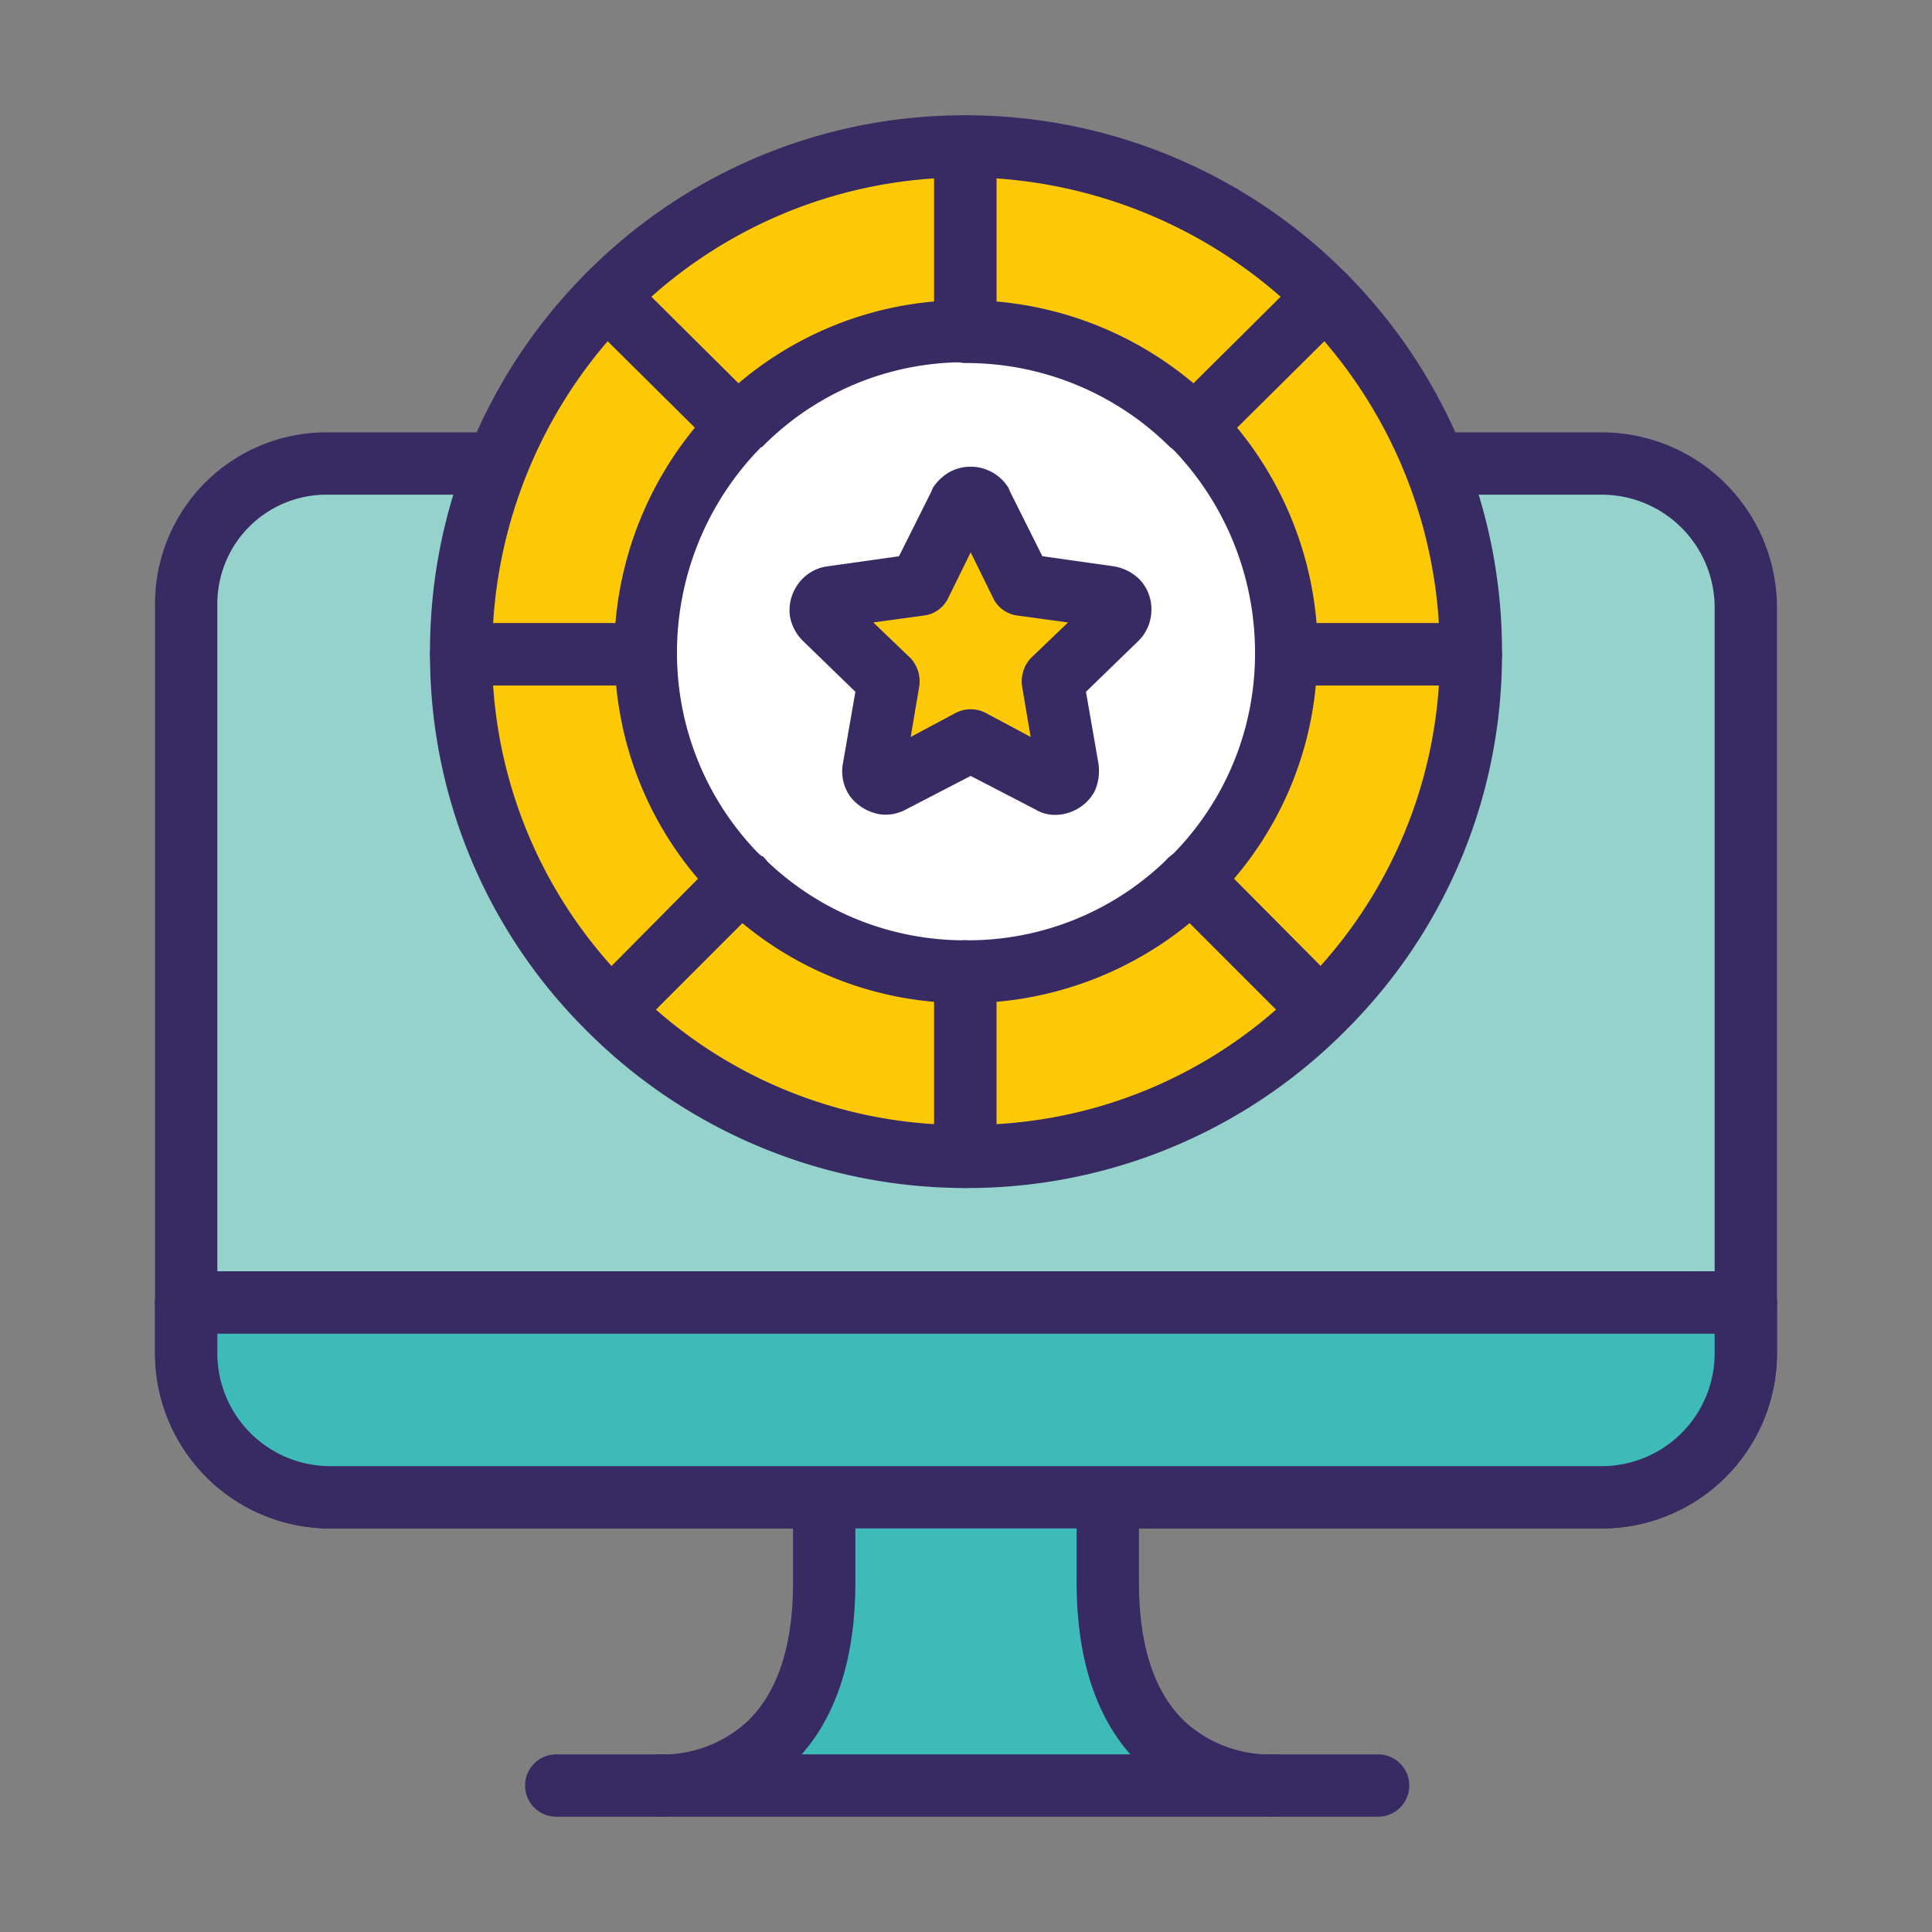 <svg id="Layer_1" data-name="Layer 1" xmlns="http://www.w3.org/2000/svg" viewBox="0 0 248 248"><rect x="0" y="0" width="248" height="248" fill="#808080" stroke="none"/><defs><style>.cls-1{fill:#95d2cc;}.cls-2{fill:#382a63;}.cls-3{fill:#3ebbb8;}.cls-4{fill:#fff;}.cls-5{fill:#fdc907;}</style></defs><path class="cls-1" d="M224.1,173.7a18.5,18.5,0,0,1-18.5,18.5H42.4a18.5,18.5,0,0,1-18.5-18.5V77.5a17.9,17.9,0,0,1,18-18H205.6A18.5,18.5,0,0,1,224.1,78Z"/><path class="cls-2" d="M205.6,196.2H42.4a22.5,22.5,0,0,1-22.5-22.5V77.5a22,22,0,0,1,22-22H205.6A22.5,22.5,0,0,1,228.1,78v95.7A22.5,22.5,0,0,1,205.6,196.2ZM41.9,63.5a14,14,0,0,0-14,14v96.2a14.5,14.5,0,0,0,14.5,14.5H205.6a14.5,14.5,0,0,0,14.5-14.5V78a14.5,14.5,0,0,0-14.5-14.5Z"/><path class="cls-3" d="M105.8,194.9v8.2c0,27.5-21,26.1-21,26.1h78.4s-21,1.4-21-26.1v-8.2"/><path class="cls-2" d="M162.8,233.2H84.6a4,4,0,0,1,.2-8h1A16.1,16.1,0,0,0,95.9,221c3.9-3.7,5.9-9.7,5.9-17.9v-8.2a4,4,0,0,1,8,0v8.2c0,9.4-2.3,16.9-6.9,22.1h42.2c-4.6-5.2-6.9-12.7-6.9-22.1v-8.2a4,4,0,0,1,8,0v8.2c0,8.2,2,14.2,5.9,17.9a16.3,16.3,0,0,0,10.2,4.2h.9a4,4,0,0,1,.2,8Z"/><path class="cls-2" d="M85,233.2H71.4a4,4,0,0,1,0-8H85a4,4,0,0,1,0,8Z"/><path class="cls-2" d="M176.9,233.2H163.3a4,4,0,0,1,0-8h13.6a4,4,0,1,1,0,8Z"/><path class="cls-2" d="M224.1,171.2H23.9a4,4,0,0,1,0-8H224.1a4,4,0,0,1,0,8Z"/><path class="cls-2" d="M128.1,179.5a4.1,4.1,0,1,1-4.1-4.1A4.1,4.1,0,0,1,128.1,179.5Z"/><circle class="cls-4" cx="124.6" cy="83.2" r="49"/><path class="cls-5" d="M169.8,37.8l.3.2L153.3,54.8l-.2-.3a41.6,41.6,0,0,0-29.2-12V18.9h0A64.3,64.3,0,0,1,169.8,37.8Z"/><path class="cls-2" d="M153.3,58.8h0a4.1,4.1,0,0,1-2.9-1.3h-.1a37.1,37.1,0,0,0-26.4-10.9h0a4.1,4.1,0,0,1-4-4V18.8a4,4,0,0,1,4-4h.2A68.8,68.8,0,0,1,172.7,35h0l-2.9,2.8,2.9-2.8.3.3a4,4,0,0,1-.1,5.6L156.2,57.6A4,4,0,0,1,153.3,58.8ZM127.9,38.7a45.4,45.4,0,0,1,25.3,10.5l11.2-11.1a61.8,61.8,0,0,0-36.5-15.2Zm41.9-.9Z"/><path class="cls-5" d="M153.3,54.8,170.1,38a64.4,64.4,0,0,1,18.7,46H165.1a41,41,0,0,0-11.8-29.2Z"/><path class="cls-2" d="M188.8,88H165.1a3.8,3.8,0,0,1-2.8-1.2,4,4,0,0,1-1.2-2.9,37.6,37.6,0,0,0-10.6-26.3,3.9,3.9,0,0,1,0-5.6h0l16.8-16.8a3.6,3.6,0,0,1,2.8-1.2h0a4,4,0,0,1,2.8,1.2A68.7,68.7,0,0,1,192.8,84a4,4,0,0,1-1.2,2.9A3.9,3.9,0,0,1,188.8,88ZM169,80h15.7A61.3,61.3,0,0,0,170,43.8L158.8,54.9A45.4,45.4,0,0,1,169,80Z"/><path class="cls-5" d="M123.9,18.8h0V42.5a40.9,40.9,0,0,0-29,12l-.2.3L77.9,38l.3-.2A64.2,64.2,0,0,1,123.9,18.8Z"/><path class="cls-2" d="M94.7,58.8a3.6,3.6,0,0,1-2.8-1.2L75.1,40.9a4,4,0,0,1-.1-5.6l.3-.3a68.2,68.2,0,0,1,48.6-20.2h0a3.8,3.8,0,0,1,2.8,1.2,3.6,3.6,0,0,1,1.2,2.8V42.5a4,4,0,0,1-4,4A36.4,36.4,0,0,0,97.8,57.4h-.2a4.1,4.1,0,0,1-2.9,1.3ZM83.6,38.1,94.8,49.2a44.8,44.8,0,0,1,25.1-10.5V22.9A60.4,60.4,0,0,0,83.6,38.1Z"/><path class="cls-5" d="M188.7,84h.1a64.4,64.4,0,0,1-19,45.5l-.2.2-16.8-16.8.3-.2a41.1,41.1,0,0,0,12-28.7Z"/><path class="cls-2" d="M169.6,133.7a3.9,3.9,0,0,1-2.8-1.2L150,115.8a4,4,0,0,1-1.2-2.9,4.1,4.1,0,0,1,1.3-2.9h.1A36.6,36.6,0,0,0,161.1,84a4,4,0,0,1,4-4h23.8a3.9,3.9,0,0,1,3.9,4,67.9,67.9,0,0,1-20.1,48.3l-.4.3A3.5,3.5,0,0,1,169.6,133.7Zm-11.2-20.9L169.5,124a59.8,59.8,0,0,0,15.2-36H168.9A44.6,44.6,0,0,1,158.4,112.8Z"/><path class="cls-5" d="M152.8,113l16.8,16.7a64.8,64.8,0,0,1-45.7,18.8V124.7a40.7,40.7,0,0,0,28.9-11.8Z"/><path class="cls-2" d="M124.1,152.5h-.2a4,4,0,0,1-4-4V124.7a4,4,0,0,1,4-4h.2A36.5,36.5,0,0,0,150,110.1a4,4,0,0,1,5.6,0h.1l16.7,16.8a3.8,3.8,0,0,1,1.2,2.8,4,4,0,0,1-1.2,2.9A68.3,68.3,0,0,1,124.1,152.5Zm3.8-23.9v15.7a59.6,59.6,0,0,0,35.9-14.7l-11.1-11.1A45.4,45.4,0,0,1,127.9,128.6Z"/><path class="cls-5" d="M94.7,54.8h0A41,41,0,0,0,82.9,84H59.2A64.4,64.4,0,0,1,77.9,38Z"/><path class="cls-2" d="M82.9,88H59.2a4,4,0,0,1-4-4A68.7,68.7,0,0,1,75.1,35.2,4,4,0,0,1,77.9,34a3.6,3.6,0,0,1,2.8,1.2L97.5,52h0a3.9,3.9,0,0,1,0,5.6A37.6,37.6,0,0,0,86.9,83.9a4,4,0,0,1-1.2,2.9A3.6,3.6,0,0,1,82.9,88ZM63.3,80H79A45.4,45.4,0,0,1,89.2,54.9L78,43.8A61.3,61.3,0,0,0,63.3,80ZM94.7,54.8Z"/><path class="cls-5" d="M123.9,124.7v23.8a65,65,0,0,1-45.5-18.8l16.8-16.8A40.5,40.5,0,0,0,123.9,124.7Z"/><path class="cls-2" d="M123.9,152.5h0a68.7,68.7,0,0,1-48.3-19.9,4,4,0,0,1-1.2-2.9,3.8,3.8,0,0,1,1.2-2.8l16.7-16.8a4.2,4.2,0,0,1,5.7,0,36.7,36.7,0,0,0,25.9,10.6,4.1,4.1,0,0,1,4,4.1v23.7a3.9,3.9,0,0,1-1.2,2.8A4.2,4.2,0,0,1,123.9,152.5ZM84.2,129.6a59.6,59.6,0,0,0,35.7,14.7V128.6a44.5,44.5,0,0,1-24.6-10.1Z"/><path class="cls-5" d="M82.7,84h.2a41.1,41.1,0,0,0,12,28.7l.3.2L78.4,129.7l-.2-.2A64.4,64.4,0,0,1,59.2,84Z"/><path class="cls-2" d="M78.4,133.7a3.5,3.5,0,0,1-2.7-1.1l-.4-.3A67.9,67.9,0,0,1,55.2,84a3.9,3.9,0,0,1,1.1-2.8A4,4,0,0,1,59.2,80H82.9a4,4,0,0,1,4,4,36.9,36.9,0,0,0,10.8,25.9h.2a4.1,4.1,0,0,1,1.3,2.9,4,4,0,0,1-1.2,2.9L81.2,132.5A3.8,3.8,0,0,1,78.4,133.7ZM63.3,88a59.8,59.8,0,0,0,15.2,36l11.1-11.2A44.6,44.6,0,0,1,79.1,88Z"/><path class="cls-5" d="M142.5,76.7,131.1,75,126,64.7a1.6,1.6,0,0,0-2.2-.5,1,1,0,0,0-.6.5L118.1,75l-11.4,1.7a1.6,1.6,0,0,0-1.3,1.8,1.2,1.2,0,0,0,.5.9l8.2,8-2,11.3a1.6,1.6,0,0,0,1.3,1.8,1.4,1.4,0,0,0,1.1-.1l10.1-5.3,10.1,5.3a1.6,1.6,0,0,0,2.2-.7,1.8,1.8,0,0,0,.2-1l-2-11.3,8.2-8a1.6,1.6,0,0,0,.1-2.3,1.8,1.8,0,0,0-.9-.4Z"/><path class="cls-2" d="M135.5,104.6a4.8,4.8,0,0,1-2.6-.7l-8.3-4.3-8.3,4.3a5.4,5.4,0,0,1-3.5.6,6.1,6.1,0,0,1-3.7-2.3,5.6,5.6,0,0,1-.9-4.2l1.6-9.2-6.7-6.5a5.9,5.9,0,0,1-1.7-3.2,5.7,5.7,0,0,1,1.1-4.2,5.5,5.5,0,0,1,3.7-2.2l9.2-1.3,4.2-8.4c0-.1.1-.2.1-.3a6.4,6.4,0,0,1,2-2,5.7,5.7,0,0,1,7.8,2c0,.1.1.2.1.3l4.2,8.4,9.2,1.3h0a6.1,6.1,0,0,1,3.2,1.6,5.5,5.5,0,0,1,1.6,4,5.6,5.6,0,0,1-1.7,4l-6.7,6.5L141,98a6.4,6.4,0,0,1-.5,3.6A5.8,5.8,0,0,1,135.5,104.6ZM112.1,79.9l4.8,4.6a4.4,4.4,0,0,1,1.1,3.6l-1.1,6.5,5.8-3.1a4.2,4.2,0,0,1,3.8,0l5.8,3.1-1.1-6.5a4.4,4.4,0,0,1,1.1-3.6l4.8-4.6-6.6-.9a4,4,0,0,1-3-2.2l-2.9-5.9-2.9,5.9a4,4,0,0,1-3,2.2Zm-4.8.7Z"/><path class="cls-3" d="M224.1,173.7a18.5,18.5,0,0,1-18.5,18.5H42.4a18.5,18.5,0,0,1-18.5-18.5v-6.5H224.1Z"/><path class="cls-2" d="M205.6,196.2H42.4a22.5,22.5,0,0,1-22.5-22.5v-6.5a4,4,0,0,1,4-4H224.1a4,4,0,0,1,4,4v6.5A22.5,22.5,0,0,1,205.6,196.2Zm-177.7-25v2.5a14.5,14.5,0,0,0,14.5,14.5H205.6a14.5,14.5,0,0,0,14.5-14.5v-2.5Z"/></svg>